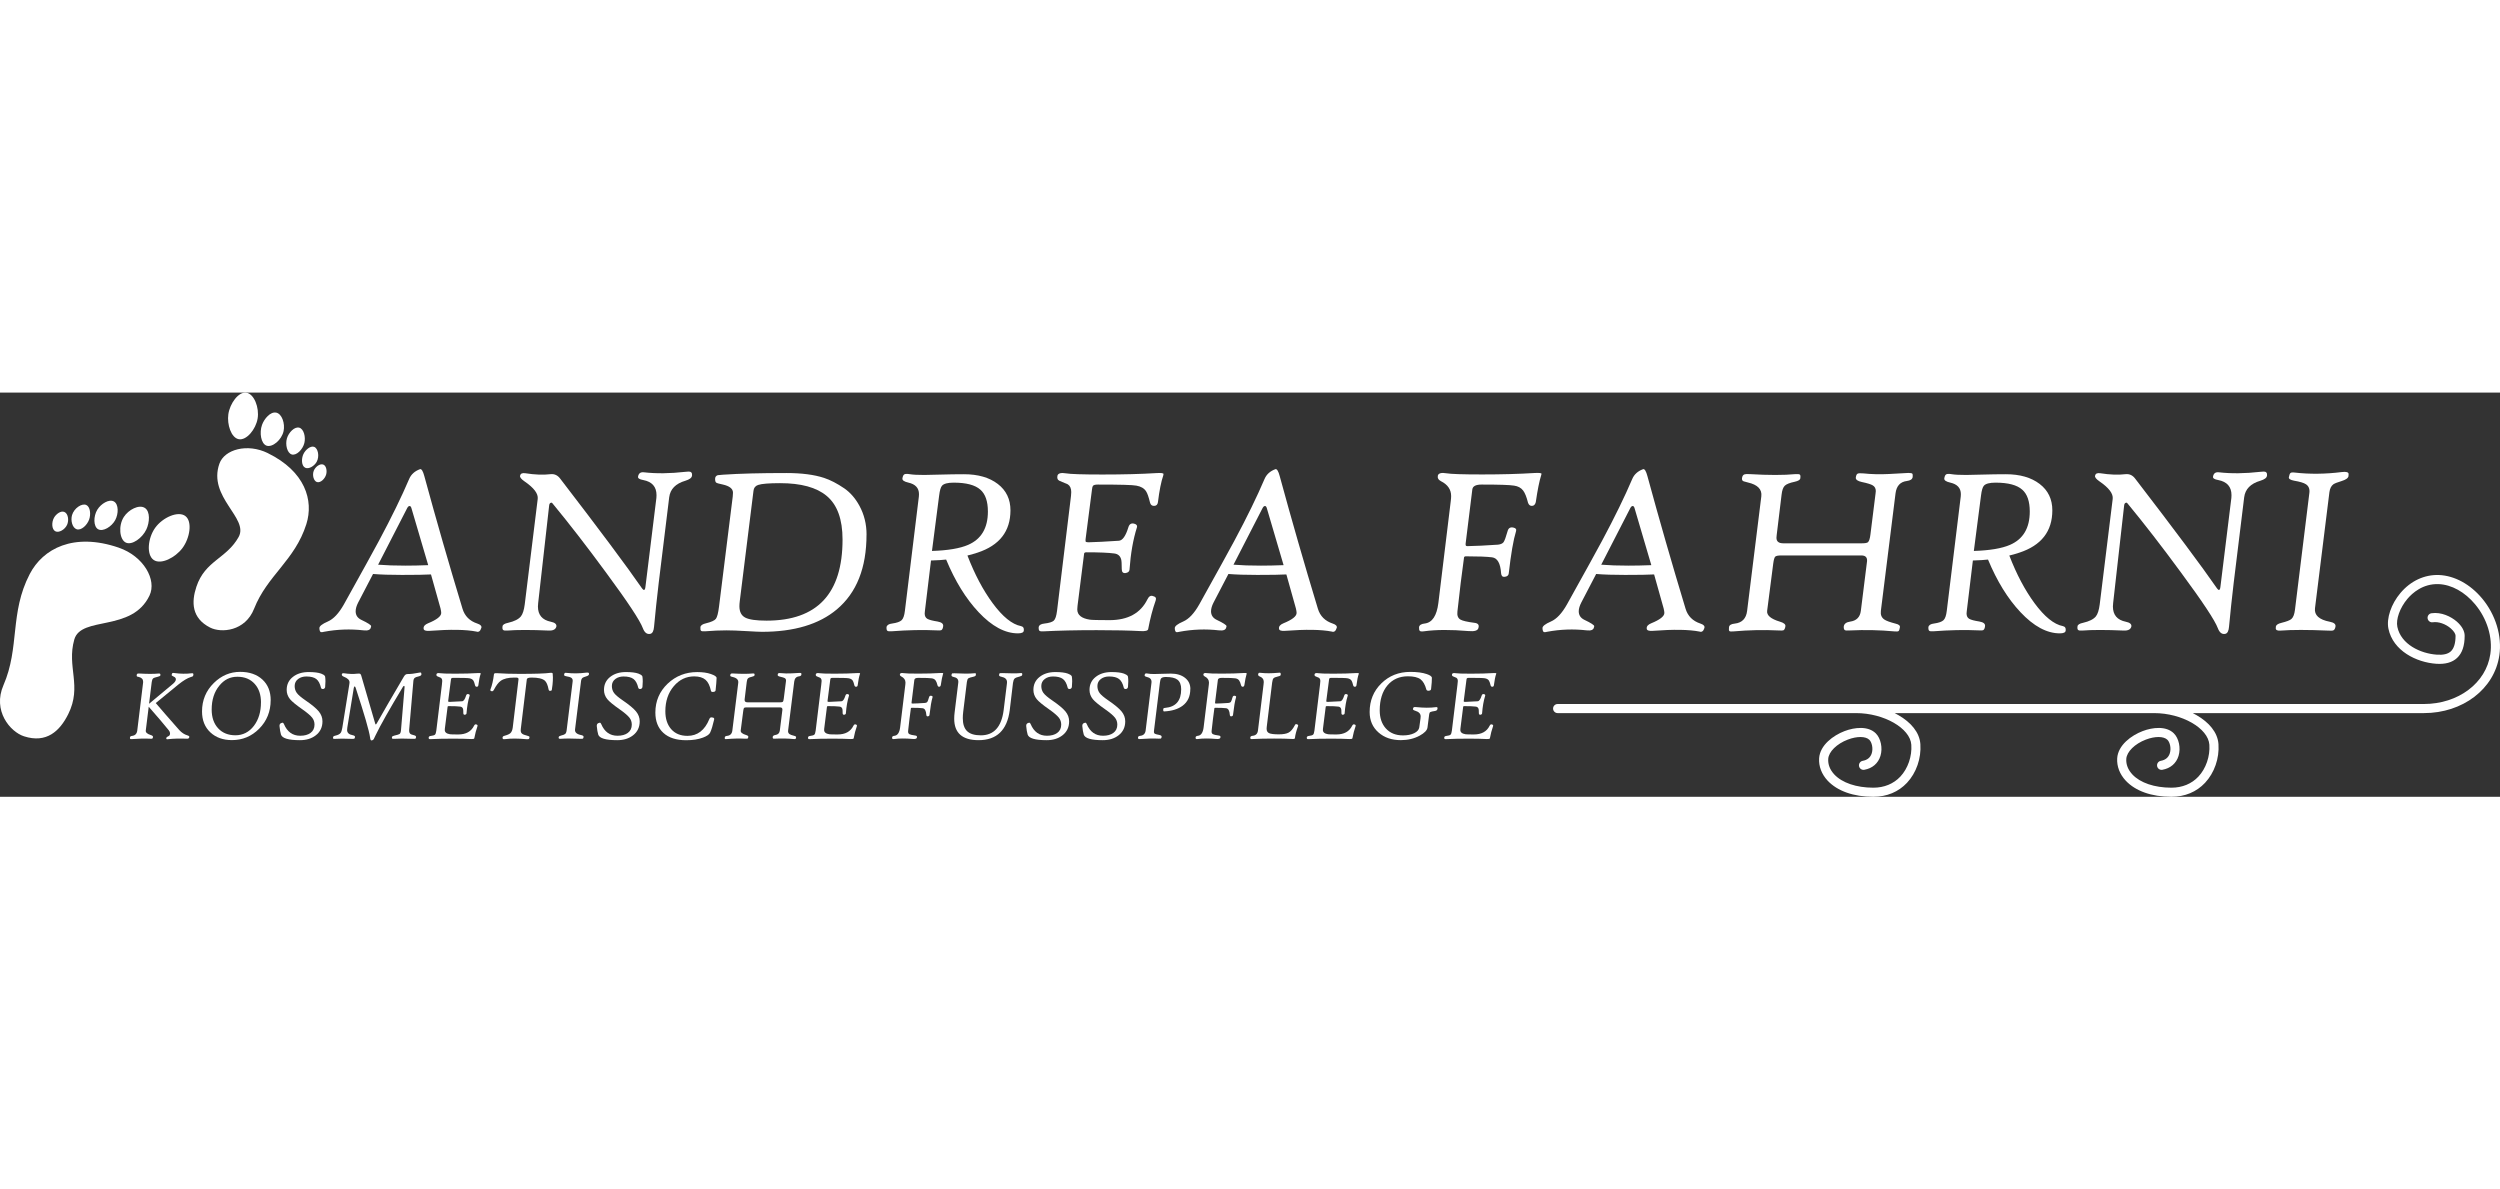 <?xml version="1.0" encoding="UTF-8"?>
<svg id="Layer_2" xmlns="http://www.w3.org/2000/svg" width="280px" viewBox="0 0 823.9 133.21">
  <rect x="0" y="0" width="823.9" height="133.21" fill="#333333" stroke="none"/>
  <defs>
    <style>
      .cls-1 {
        fill: #fff;
      }
    </style>
  </defs>
  <g id="Ebene_1">
    <g>
      <g>
        <path class="cls-1" d="M158.61,77.58c-.31,1.05-.85,1.44-1.61,1.18-3.46-.68-8.59-.76-15.4-.24-1.34.1-2-.16-2-.79-.05-.71.43-1.27,1.45-1.69,2.91-1.18,4.36-2.32,4.36-3.42,0-.34-.08-.84-.23-1.49-.68-2.49-1.73-6.22-3.14-11.2-1.83.11-5.03.16-9.59.16-3.82,0-6.99-.1-9.51-.31-.65,1.31-2.29,4.45-4.91,9.43-.55,1.08-.82,2.03-.82,2.87,0,1.28.63,2.23,1.89,2.83,2.15,1.02,3.22,1.72,3.22,2.08-.03.1-.05.21-.08.31-.13.89-.94,1.24-2.44,1.06-4.35-.5-8.69-.34-13.01.47-.47.13-.81.17-1.02.12-.31-.11-.48-.54-.51-1.3-.03-.66.9-1.39,2.77-2.2,1.87-.81,3.63-2.68,5.29-5.62,6.08-10.92,9.93-17.91,11.55-20.94,4.22-7.88,7.54-14.7,9.98-20.43.65-1.52,1.85-2.59,3.58-3.22.5-.13.97.63,1.41,2.28,3.93,14.43,8.12,29,12.58,43.7.73,2.44,2.37,4.07,4.91,4.91,1.05.34,1.48.83,1.3,1.45ZM141.12,56.87c-1.21-4.14-3.05-10.41-5.54-18.82-.13-.44-.33-.67-.59-.67-.29,0-.55.22-.79.67-2.36,4.61-5.55,10.83-9.59,18.67,2.59.21,5.61.31,9.04.31,2.2,0,4.69-.05,7.46-.16Z"/>
        <path class="cls-1" d="M228.04,27.44c-.08.66-.8,1.19-2.16,1.61-3.22.94-5,2.76-5.34,5.46l-3.46,28.25c-.6,5.11-1.12,9.9-1.53,14.38-.11,1.39-.5,2.17-1.18,2.36-1.1.26-1.94-.35-2.51-1.85-.94-2.54-4.99-8.66-12.14-18.35-6.29-8.57-12.17-16.16-17.64-22.79-.18-.24-.39-.29-.63-.16-.26.11-.42.39-.47.86l-3.62,32.14c-.05.39-.08.77-.08,1.14,0,2.78,1.41,4.45,4.24,5.03,1.31.26,1.93.77,1.85,1.53-.21.97-1.04,1.43-2.47,1.38-5.92-.26-10.51-.26-13.75,0-.71.05-1.16-.02-1.36-.22s-.26-.58-.18-1.16c.05-.55.67-.94,1.85-1.18,2.04-.47,3.45-1.18,4.21-2.12.6-.76,1.02-2.07,1.26-3.93l4.28-34.78c.21-1.73-1.25-3.65-4.36-5.78-1.1-.76-1.58-1.38-1.45-1.85.13-.71.69-.98,1.69-.83,3.17.5,5.96.6,8.37.31,1.26-.13,2.31.35,3.14,1.45,12.99,16.9,21.98,28.95,26.96,36.15.26.37.48.55.67.55.24,0,.39-.31.47-.94l3.62-29.39c.03-.31.04-.62.04-.9,0-2.78-1.47-4.44-4.4-4.99-1.21-.21-1.77-.58-1.69-1.1.18-1.1.82-1.58,1.93-1.45,4.01.47,8.58.42,13.71-.16.47-.05.84-.08,1.1-.08.81,0,1.16.46,1.06,1.38Z"/>
        <path class="cls-1" d="M285.57,46.81c0,10.95-3.26,19.16-9.78,24.64-5.87,4.93-14.1,7.39-24.68,7.39-.79,0-2.52-.08-5.21-.24s-4.87-.24-6.54-.24c-2.07,0-4.4.1-6.99.31-.68.05-1.12,0-1.32-.16s-.27-.56-.22-1.22c.08-.58.7-1,1.85-1.26,1.73-.42,2.81-.91,3.24-1.47.43-.56.78-1.91,1.04-4.03l4.52-36.27c.05-.5.08-.92.08-1.26,0-1.31-1.13-2.21-3.38-2.71-1.21-.24-1.93-.45-2.16-.63s-.35-.59-.35-1.22.29-1.03.87-1.22c.1-.03.68-.08,1.73-.16,5.4-.37,12.36-.55,20.9-.55,5.03,0,9.17.54,12.42,1.61,2.07.68,4.29,1.83,6.68,3.46,1.99,1.39,3.64,3.29,4.95,5.7,1.57,2.88,2.36,6.05,2.36,9.51ZM277.67,48.43c0-6.68-1.74-11.47-5.23-14.38-3.33-2.8-8.45-4.2-15.36-4.2-3.67,0-6.08.2-7.23.59-.92.31-1.43.96-1.53,1.93l-4.52,36.35c-.08.63-.12,1.19-.12,1.69,0,1.83.64,3.08,1.93,3.75s3.63,1,7.03,1c16.69,0,25.03-8.91,25.03-26.72Z"/>
        <path class="cls-1" d="M337.4,78.45c-.05.6-.7.9-1.93.9-4.27,0-8.59-2.33-12.97-6.99-4.17-4.43-7.73-10.2-10.69-17.33-1.1.13-2.76.24-4.99.31l-2,16.58c-.05.31-.08.6-.08.86,0,.84.29,1.43.86,1.77.58.34,1.7.64,3.38.9,1.34.24,1.95.75,1.85,1.53-.08.73-.3,1.18-.67,1.34-.18.08-.73.09-1.65.04-4.4-.21-9.31-.1-14.74.31-.65.05-1.09,0-1.32-.16s-.32-.56-.29-1.22c.13-.66.75-1.05,1.85-1.18,1.52-.21,2.55-.57,3.11-1.08.55-.51.92-1.55,1.1-3.12l4.6-37.64c.03-.29.04-.55.04-.79,0-2.02-1.17-3.29-3.5-3.81-1.39-.31-2.04-.77-1.96-1.38.11-.71.31-1.15.63-1.34.31-.18.94-.2,1.89-.04.97.16,2.53.24,4.68.24.71,0,2.47-.04,5.29-.12,2.82-.08,5.42-.12,7.8-.12,4.64,0,8.35,1.07,11.14,3.2,2.79,2.14,4.18,5.04,4.18,8.7,0,6.92-3.63,11.57-10.88,13.95-1.36.45-2.46.76-3.3.94,2.38,6.18,5.15,11.41,8.29,15.68,3.3,4.48,6.42,7.01,9.35,7.58.73.16,1.05.64.94,1.45ZM325.57,39.19c0-3.35-.83-5.75-2.48-7.19-1.73-1.55-4.66-2.32-8.8-2.32-1.94,0-3.21.33-3.81.98-.45.47-.77,1.57-.98,3.3l-2.36,18.23c5.24-.16,9.21-.83,11.91-2,4.35-1.89,6.52-5.55,6.52-11Z"/>
        <path class="cls-1" d="M383.38,27.28c-.71,2.04-1.3,4.99-1.77,8.84-.11.81-.54,1.22-1.3,1.22-.68,0-1.11-.35-1.3-1.06-.45-1.86-.88-3.1-1.3-3.73-.63-1-1.7-1.62-3.22-1.89-1.18-.24-5.41-.35-12.69-.35-.84,0-1.38.14-1.61.43-.13.16-.24.55-.31,1.18l-2.12,16.43c-.05.47-.01.75.12.84.13.09.45.14.94.14,2.3-.05,5.63-.22,9.98-.51,1.18-.13,2.2-1.6,3.06-4.4.31-1.07.96-1.48,1.93-1.22.79.21,1.09.62.9,1.22-1.26,3.98-2.07,8.62-2.44,13.91-.05.63-.48,1.01-1.3,1.14-.84.11-1.26-.33-1.26-1.3,0-1.7-.07-2.78-.2-3.22-.31-1.13-1.06-1.77-2.24-1.93-1.91-.26-4.99-.39-9.23-.39-.5,0-.75.18-.75.55-.24,2.15-.96,7.86-2.16,17.13-.05.45-.08.83-.08,1.14,0,1.83,1.38,2.96,4.13,3.38.63.1,2.79.16,6.48.16,6.08,0,10.24-2.28,12.5-6.84.5-1.05,1.14-1.4,1.93-1.06.81.18,1.07.67.79,1.45-.99,2.8-1.82,5.95-2.47,9.43-.11.5-.92.71-2.44.63-3.85-.21-8.7-.31-14.54-.31-6.68,0-12.51.13-17.49.39-.65.05-1.09,0-1.32-.16s-.32-.56-.29-1.22c.13-.68.75-1.07,1.85-1.18,1.57-.18,2.61-.5,3.12-.96.51-.46.87-1.54,1.08-3.24l4.4-36.19c.18-1.34.28-2.32.28-2.95,0-1.21-.38-2.06-1.14-2.55-.89-.39-1.79-.77-2.71-1.14-.68-.31-.9-.92-.67-1.81.29-.71,1.21-.93,2.75-.67,1.49.26,5.51.39,12.06.39,6.89,0,12.81-.16,17.76-.47,1.57-.1,2.36,0,2.36.31,0,.1-.03.25-.08.43Z"/>
        <path class="cls-1" d="M440.51,77.58c-.31,1.05-.85,1.44-1.61,1.18-3.46-.68-8.59-.76-15.4-.24-1.34.1-2-.16-2-.79-.05-.71.43-1.27,1.45-1.69,2.91-1.18,4.36-2.32,4.36-3.42,0-.34-.08-.84-.23-1.49-.68-2.49-1.73-6.22-3.14-11.2-1.83.11-5.03.16-9.59.16-3.82,0-6.99-.1-9.51-.31-.65,1.31-2.29,4.45-4.91,9.43-.55,1.08-.82,2.03-.82,2.87,0,1.28.63,2.23,1.89,2.83,2.15,1.02,3.22,1.72,3.22,2.08-.03.1-.05.21-.08.31-.13.89-.94,1.24-2.44,1.06-4.35-.5-8.69-.34-13.01.47-.47.13-.81.17-1.02.12-.31-.11-.48-.54-.51-1.3-.03-.66.9-1.39,2.77-2.2,1.87-.81,3.63-2.68,5.29-5.62,6.08-10.92,9.93-17.91,11.55-20.94,4.22-7.88,7.54-14.7,9.98-20.43.65-1.52,1.85-2.59,3.58-3.22.5-.13.97.63,1.41,2.28,3.93,14.43,8.12,29,12.58,43.7.73,2.44,2.37,4.07,4.91,4.91,1.05.34,1.48.83,1.3,1.45ZM423.02,56.87c-1.21-4.14-3.05-10.41-5.54-18.82-.13-.44-.33-.67-.59-.67-.29,0-.55.22-.79.67-2.36,4.61-5.55,10.83-9.59,18.67,2.59.21,5.61.31,9.04.31,2.2,0,4.69-.05,7.46-.16Z"/>
        <path class="cls-1" d="M507.9,27.28c-.6,1.89-1.19,4.83-1.77,8.84-.21.81-.64,1.22-1.3,1.22-.6,0-1.02-.35-1.26-1.06-.47-1.89-1.01-3.22-1.61-4.01-.68-.89-1.68-1.43-2.99-1.61-1.42-.24-4.98-.35-10.69-.35-1.91,0-2.93.54-3.06,1.61l-2.2,17.8c-.05.5.03.77.24.83.13.05.38.07.75.04,2.2-.03,5.42-.18,9.67-.47.87-.1,1.47-.37,1.81-.79.37-.52.81-1.73,1.34-3.62.26-1.05.9-1.45,1.93-1.22.79.16,1.07.56.86,1.22-.86,2.78-1.66,7.41-2.4,13.91-.08.66-.54,1.02-1.38,1.1-.68.08-1.06-.31-1.14-1.18-.21-3.27-1.2-5.02-2.97-5.25-1.77-.22-4.64-.33-8.63-.33-.42,0-.63.17-.63.51-.71,5.06-1.43,10.95-2.16,17.68-.16,1.31.18,2.2,1.02,2.67.68.39,2.21.75,4.6,1.06,1.18.13,1.61.69,1.3,1.69-.18.86-1.28,1.21-3.3,1.02-5.82-.5-10.7-.47-14.66.08-.71.1-1.16.06-1.36-.14-.2-.2-.28-.61-.25-1.24.13-.68.75-1.07,1.85-1.18,2.49-.29,3.99-2.54,4.52-6.76l4.09-33.64c.08-.6.12-1.14.12-1.61,0-2.15-1.13-3.79-3.38-4.91-.86-.45-1.19-1.09-.98-1.93.29-.71,1.21-.93,2.75-.67,1.49.26,5.44.39,11.83.39s12.23-.16,17.13-.47c1.62-.1,2.44-.01,2.44.27,0,.13-.04.29-.12.47Z"/>
        <path class="cls-1" d="M561.7,77.58c-.31,1.05-.85,1.44-1.61,1.18-3.46-.68-8.59-.76-15.4-.24-1.34.1-2-.16-2-.79-.05-.71.43-1.27,1.46-1.69,2.91-1.18,4.36-2.32,4.36-3.42,0-.34-.08-.84-.24-1.49-.68-2.49-1.73-6.22-3.14-11.2-1.83.11-5.03.16-9.59.16-3.83,0-7-.1-9.51-.31-.66,1.31-2.29,4.45-4.91,9.43-.55,1.08-.83,2.03-.83,2.87,0,1.28.63,2.23,1.89,2.83,2.15,1.02,3.22,1.72,3.22,2.08-.03.1-.05.21-.08.31-.13.89-.94,1.24-2.44,1.06-4.35-.5-8.68-.34-13.01.47-.47.13-.81.17-1.02.12-.31-.11-.48-.54-.51-1.3-.03-.66.9-1.39,2.77-2.2,1.87-.81,3.63-2.68,5.29-5.62,6.08-10.92,9.93-17.91,11.55-20.94,4.22-7.88,7.54-14.7,9.98-20.43.65-1.52,1.85-2.59,3.58-3.22.5-.13.97.63,1.41,2.28,3.93,14.43,8.12,29,12.57,43.7.73,2.44,2.37,4.07,4.91,4.91,1.05.34,1.48.83,1.3,1.45ZM544.21,56.87c-1.21-4.14-3.05-10.41-5.54-18.82-.13-.44-.33-.67-.59-.67-.29,0-.55.22-.79.67-2.36,4.61-5.55,10.83-9.59,18.67,2.59.21,5.61.31,9.04.31,2.2,0,4.69-.05,7.47-.16Z"/>
        <path class="cls-1" d="M630.31,27.91c-.11.66-.72,1.06-1.85,1.22-2.2.26-3.46,1.62-3.77,4.09l-4.83,38.71c-.16,1.26.21,2.2,1.1,2.83.63.45,1.87.9,3.73,1.38,1.05.24,1.53.63,1.45,1.18-.11.68-.25,1.1-.43,1.26s-.66.2-1.41.12c-4.82-.45-9.71-.55-14.66-.31-.86.05-1.4.03-1.61-.08-.31-.16-.45-.59-.39-1.3.16-.84.85-1.35,2.08-1.53,2.1-.29,3.28-1.47,3.54-3.54l1.93-15.44c.05-.39.09-.72.12-.98.08-1.23-.55-1.85-1.88-1.85h-26.37c-1.1,0-1.78.14-2.04.43s-.47,1.04-.63,2.24l-2.01,15.6c-.18,1.47,1.21,2.65,4.17,3.54,1.34.39,1.95.9,1.85,1.53-.11.73-.33,1.18-.67,1.34-.18.08-.73.09-1.65.04-4.9-.24-9.81-.13-14.74.31-.79.08-1.26.04-1.41-.12-.16-.16-.2-.58-.12-1.26.08-.68.7-1.07,1.85-1.18,2.44-.26,3.81-1.66,4.12-4.2l4.68-37.72c.29-2.33-1.19-3.86-4.44-4.6-.47-.1-.92-.23-1.36-.37-.43-.14-.62-.48-.57-1,.08-.71.35-1.14.83-1.3.24-.1.81-.13,1.73-.08,6.21.37,11.22.37,15.05,0,.76-.05,1.24,0,1.45.16.21.16.26.56.16,1.22-.05.5-.67.88-1.85,1.14-1.62.34-2.71.77-3.26,1.3s-.9,1.51-1.06,2.95l-1.61,13.28c-.05.37-.08.68-.08.94,0,1.21.75,1.81,2.24,1.81h25.97c1,0,1.64-.12,1.93-.35.39-.34.67-1.19.83-2.55l1.69-13.52c.05-.29.08-.55.08-.79,0-.86-.34-1.49-1.02-1.89-.55-.34-1.74-.71-3.58-1.1-1.34-.29-2-.75-2-1.38.08-.71.26-1.15.55-1.34.29-.18.94-.22,1.96-.12,2.7.29,5.51.35,8.45.2,2.12-.1,4.24-.22,6.37-.35.76,0,1.2.09,1.32.26.12.17.15.57.1,1.2Z"/>
        <path class="cls-1" d="M680.76,78.45c-.05.6-.7.9-1.93.9-4.27,0-8.59-2.33-12.97-6.99-4.17-4.43-7.73-10.2-10.69-17.33-1.1.13-2.76.24-4.99.31l-2,16.58c-.05.31-.08.6-.08.86,0,.84.29,1.43.86,1.77.58.34,1.7.64,3.38.9,1.34.24,1.95.75,1.85,1.53-.08.73-.3,1.18-.67,1.34-.18.08-.73.09-1.65.04-4.4-.21-9.31-.1-14.74.31-.65.05-1.09,0-1.32-.16s-.32-.56-.29-1.22c.13-.66.75-1.05,1.85-1.18,1.52-.21,2.55-.57,3.11-1.08.55-.51.92-1.55,1.1-3.12l4.6-37.64c.03-.29.04-.55.04-.79,0-2.02-1.17-3.29-3.5-3.81-1.39-.31-2.04-.77-1.96-1.38.11-.71.31-1.15.63-1.34.31-.18.94-.2,1.89-.04.97.16,2.53.24,4.68.24.71,0,2.47-.04,5.29-.12,2.82-.08,5.42-.12,7.8-.12,4.64,0,8.35,1.07,11.14,3.2,2.79,2.14,4.18,5.04,4.18,8.7,0,6.92-3.63,11.57-10.88,13.95-1.36.45-2.46.76-3.3.94,2.38,6.18,5.15,11.41,8.29,15.68,3.3,4.48,6.42,7.01,9.35,7.58.73.16,1.05.64.94,1.45ZM668.93,39.19c0-3.35-.83-5.75-2.48-7.19-1.73-1.55-4.66-2.32-8.8-2.32-1.94,0-3.21.33-3.81.98-.45.47-.77,1.57-.98,3.3l-2.36,18.23c5.24-.16,9.21-.83,11.91-2,4.35-1.89,6.52-5.55,6.52-11Z"/>
        <path class="cls-1" d="M747.09,27.44c-.08.66-.8,1.19-2.16,1.61-3.22.94-5,2.76-5.34,5.46l-3.46,28.25c-.6,5.11-1.12,9.9-1.53,14.38-.11,1.39-.5,2.17-1.18,2.36-1.1.26-1.94-.35-2.51-1.85-.94-2.54-4.99-8.66-12.14-18.35-6.29-8.57-12.17-16.16-17.64-22.79-.18-.24-.39-.29-.63-.16-.26.11-.42.39-.47.86l-3.62,32.14c-.05.39-.08.77-.08,1.14,0,2.78,1.41,4.45,4.24,5.03,1.31.26,1.93.77,1.85,1.53-.21.97-1.04,1.43-2.47,1.38-5.92-.26-10.51-.26-13.75,0-.71.05-1.16-.02-1.36-.22s-.26-.58-.18-1.16c.05-.55.67-.94,1.85-1.18,2.04-.47,3.45-1.18,4.21-2.12.6-.76,1.02-2.07,1.26-3.93l4.28-34.78c.21-1.73-1.25-3.65-4.36-5.78-1.1-.76-1.58-1.38-1.45-1.85.13-.71.69-.98,1.69-.83,3.17.5,5.96.6,8.37.31,1.26-.13,2.31.35,3.14,1.45,12.99,16.9,21.98,28.95,26.96,36.15.26.37.48.55.67.55.24,0,.39-.31.47-.94l3.62-29.39c.03-.31.04-.62.04-.9,0-2.78-1.47-4.44-4.4-4.99-1.21-.21-1.77-.58-1.69-1.1.18-1.1.82-1.58,1.93-1.45,4.01.47,8.58.42,13.71-.16.47-.05.84-.08,1.1-.08.81,0,1.16.46,1.06,1.38Z"/>
        <path class="cls-1" d="M773.97,27.52c-.1.65-.84,1.19-2.2,1.61-1.47.45-2.4.81-2.79,1.1-.71.52-1.14,1.39-1.3,2.59l-4.75,38.23c-.29,2.31,1.35,3.8,4.91,4.48,1.34.26,1.95.77,1.85,1.53-.1.73-.37,1.18-.79,1.34-.18.08-.75.09-1.69.04-6.71-.29-11.92-.29-15.64,0-1.02.08-1.54-.16-1.57-.71,0-.16.01-.38.04-.67.13-.52.75-.92,1.85-1.18,1.7-.42,2.79-.84,3.26-1.26.6-.52,1-1.53,1.18-3.03l4.75-38.55c.16-1.28-.22-2.23-1.14-2.83-.66-.45-1.96-.84-3.93-1.18-1.23-.24-1.79-.62-1.69-1.14.13-.71.3-1.16.51-1.36.21-.2.65-.26,1.34-.18,5,.58,10.2.52,15.6-.16,1.49-.18,2.24.04,2.24.67,0,.16-.01.37-.04.63Z"/>
      </g>
      <g>
        <path class="cls-1" d="M63.71,93.05c0,.24-.08.41-.26.51-.02.01-.22.08-.61.2-1.08.34-2.4,1.13-3.97,2.38-.88.71-3.39,2.77-7.54,6.18,1.71,2.02,4.28,4.98,7.72,8.87.84.91,1.74,1.5,2.69,1.77.47.14.69.32.65.54-.04.39-.28.58-.7.57-2.45-.1-4.55-.04-6.31.16-.37.09-.57,0-.59-.26-.03-.26.21-.51.74-.74.34-.15.51-.45.51-.9,0-.34-.12-.67-.38-.98-1.5-1.87-3.71-4.48-6.65-7.82l-.97,7.85c-.08.62.47,1.12,1.64,1.48.52.16.77.38.74.64-.03.31-.12.49-.26.54-.08.04-.3.05-.67.03-1.83-.09-3.85-.04-6.08.13-.27.02-.44,0-.51-.07-.07-.07-.09-.24-.07-.5.04-.28.28-.45.71-.49.99-.12,1.56-.71,1.69-1.75l1.92-15.74c0-.12.02-.23.02-.33,0-.83-.46-1.36-1.39-1.59l-.56-.13c-.15-.08-.21-.22-.18-.44.02-.26.09-.43.21-.5s.38-.1.79-.07c2.55.15,4.61.15,6.18,0,.26-.02.44,0,.53.07.09.07.13.24.11.5-.02.2-.28.35-.77.47-.86.2-1.4.38-1.61.56-.24.2-.4.6-.48,1.21l-.88,7.16c1.84-1.52,4.47-3.72,7.9-6.59.62-.54.94-1.03.94-1.48,0-.39-.25-.69-.74-.9-.32-.14-.51-.25-.58-.32-.07-.07-.08-.21-.03-.42.07-.24.15-.38.25-.43.09-.04.32-.04.71.02,1.94.26,3.78.28,5.53.07.27-.03.45-.02.52.04.08.06.12.23.12.5Z"/>
        <path class="cls-1" d="M89.2,101.37c0,3.74-1.27,6.88-3.82,9.44-2.48,2.48-5.46,3.72-8.93,3.72-2.92,0-5.28-.84-7.08-2.51-1.86-1.72-2.79-4.03-2.79-6.93,0-3.71,1.3-6.85,3.92-9.41,2.48-2.43,5.36-3.64,8.64-3.64,3.06,0,5.5.84,7.33,2.52,1.82,1.68,2.74,3.95,2.74,6.81ZM86.01,102.11c0-2.5-.67-4.52-2.02-6.05-1.42-1.61-3.34-2.41-5.77-2.41s-4.35.98-5.95,2.95c-1.67,2.04-2.51,4.66-2.51,7.85,0,2.59.71,4.65,2.13,6.19,1.42,1.54,3.33,2.3,5.72,2.3s4.5-1.04,6.08-3.13c1.54-2.04,2.31-4.61,2.31-7.71Z"/>
        <path class="cls-1" d="M107.17,96.98c-.04.38-.26.62-.64.71-.42.03-.66-.1-.74-.41-.33-1.38-.85-2.34-1.56-2.89-.72-.55-1.81-.83-3.27-.83-1.05,0-1.93.26-2.65.79-.8.58-1.2,1.37-1.2,2.36,0,.87.24,1.63.71,2.28.47.65,1.42,1.45,2.84,2.43,2.14,1.46,3.61,2.69,4.41,3.67.8.98,1.2,2.06,1.2,3.25,0,1.95-.74,3.49-2.21,4.62-1.37,1.06-3.1,1.59-5.21,1.59-3.78,0-5.86-.62-6.25-1.85-.21-.69-.37-1.61-.48-2.75-.04-.54.14-.88.54-1.03.27-.11.46-.15.56-.13.12.04.24.2.36.46,1.08,2.56,2.87,3.84,5.36,3.84,1.42,0,2.55-.31,3.38-.92.88-.64,1.33-1.56,1.33-2.75,0-.85-.25-1.61-.75-2.26-.56-.72-1.68-1.68-3.38-2.87-1.97-1.38-3.28-2.46-3.94-3.25-.73-.9-1.1-1.92-1.1-3.07,0-1.77.68-3.19,2.03-4.26,1.35-1.07,3.09-1.61,5.21-1.61,1.79,0,3.17.17,4.13.52.36.14.63.27.8.38.3.19.47.41.51.67.13.93.13,2.04,0,3.33Z"/>
        <path class="cls-1" d="M138.89,92.85c0,.3-.29.52-.87.67-.64.15-1.06.29-1.25.43-.32.22-.5.59-.54,1.12l-1.38,15.95c-.05.63.04,1.09.29,1.36.21.22.6.39,1.17.51.57.12.84.33.81.64-.02.31-.12.49-.31.56-.09.03-.33.04-.72.02-2.73-.11-4.82-.11-6.28,0-.29.02-.47,0-.56-.09-.09-.08-.11-.24-.08-.48.05-.23.31-.39.77-.49.97-.22,1.56-.4,1.75-.54.25-.19.4-.6.46-1.25l1.18-14.16c.02-.29-.04-.44-.18-.44-.11,0-.23.1-.36.31-4.44,7.38-7.45,12.71-9.03,16-.35.75-.55,1.16-.59,1.23-.13.2-.3.33-.51.39-.11.03-.2.05-.26.05-.22,0-.37-.32-.44-.97-.29-2.17-1.88-7.65-4.77-16.44-.09-.25-.19-.38-.31-.38-.14,0-.24.17-.29.51l-2.12,12.97c-.05.33-.08.61-.08.85,0,.93.6,1.5,1.79,1.72.59.11.86.32.82.64-.04.31-.16.49-.36.56-.08.03-.32.04-.72.02-2.37-.1-4.22-.1-5.54,0-.29.02-.48,0-.55-.07-.07-.07-.09-.24-.06-.5.03-.23.28-.39.74-.49.84-.19,1.42-.48,1.72-.87.25-.31.44-.86.57-1.66l2.34-14.51c.03-.21.05-.39.05-.54,0-.74-.64-1.37-1.93-1.87-.46-.19-.66-.44-.61-.77.05-.29.3-.41.74-.34,1.61.24,3.05.29,4.34.13.46-.05.77-.04.93.03.16.08.29.27.38.57l4.62,15.88c.05.17.11.26.18.26.08,0,.19-.12.33-.36,2.15-3.81,5.13-8.95,8.93-15.41.33-.56.71-.84,1.13-.84,1.14,0,2.39-.15,3.77-.44.4-.09.65-.1.74-.03.09.05.13.25.13.57Z"/>
        <path class="cls-1" d="M158.39,92.75c-.3.85-.54,2.08-.74,3.69-.04.34-.22.51-.54.51-.29,0-.46-.15-.54-.44-.19-.78-.37-1.29-.54-1.56-.26-.42-.71-.68-1.34-.79-.49-.1-2.26-.15-5.29-.15-.35,0-.57.06-.67.18-.05.07-.1.23-.13.49l-.89,6.85c-.02.2,0,.31.05.35s.19.06.39.06c.96-.02,2.35-.09,4.16-.21.49-.05.92-.67,1.28-1.84.13-.45.4-.62.8-.51.33.09.45.26.38.51-.53,1.66-.86,3.6-1.02,5.8-.02.26-.2.42-.54.48-.35.04-.52-.14-.52-.54,0-.71-.03-1.16-.08-1.34-.13-.47-.44-.74-.94-.8-.8-.11-2.08-.16-3.85-.16-.21,0-.31.08-.31.23-.1.9-.4,3.28-.9,7.15-.02.19-.03.34-.03.48,0,.76.57,1.23,1.72,1.41.26.04,1.16.07,2.7.07,2.54,0,4.27-.95,5.21-2.85.21-.44.48-.58.8-.44.34.08.45.28.33.61-.41,1.17-.76,2.48-1.03,3.93-.04.21-.38.29-1.02.26-1.61-.09-3.63-.13-6.06-.13-2.79,0-5.22.05-7.29.16-.27.02-.46,0-.55-.07-.09-.07-.13-.23-.12-.51.05-.28.31-.45.77-.49.65-.08,1.09-.21,1.3-.4s.36-.64.45-1.35l1.84-15.1c.08-.56.11-.97.11-1.23,0-.5-.16-.86-.47-1.07-.37-.16-.75-.32-1.13-.48-.29-.13-.38-.38-.28-.75.12-.29.5-.39,1.15-.28.62.11,2.3.16,5.03.16,2.88,0,5.34-.07,7.41-.2.65-.04.98,0,.98.13,0,.04,0,.1-.03.18Z"/>
        <path class="cls-1" d="M182.15,92.67c.14,1.49.05,3.17-.26,5.05-.03.22-.05.34-.06.36-.05.1-.18.16-.38.2-.37.09-.59-.07-.66-.46-.27-1.44-.69-2.41-1.25-2.9-.78-.67-2.22-1-4.33-1-1.01,0-1.54.19-1.59.57l-1.98,16.34c-.02.2-.03.37-.03.52,0,.49.16.85.48,1.08.26.22.79.43,1.57.62.56.13.84.28.84.46,0,.23-.05.42-.14.57-.09.15-.41.19-.96.14-2.71-.25-4.96-.26-6.75-.03-.44.05-.72.05-.85,0-.1-.05-.16-.19-.18-.39-.03-.36.18-.59.64-.7.94-.25,1.59-.54,1.95-.87.4-.38.66-1,.77-1.85l1.9-15.88c.04-.31-.12-.49-.49-.56-.04-.01-.35-.02-.92-.02-1.97,0-3.46.36-4.47,1.08-.74.54-1.49,1.52-2.23,2.95-.23.43-.51.57-.84.44-.32-.09-.41-.29-.28-.61.5-1.25.89-2.91,1.15-5,.03-.25.36-.35.97-.31,2.2.15,4.68.23,7.46.23,5.1,0,8.44-.11,10-.33.6-.09.91.01.94.29Z"/>
        <path class="cls-1" d="M194.11,92.85c-.04.27-.35.5-.92.67-.61.19-1,.34-1.16.46-.29.22-.48.58-.54,1.08l-1.98,15.95c-.12.96.56,1.58,2.05,1.87.56.11.81.32.77.64-.04.31-.15.49-.33.56-.08.03-.31.04-.71.02-2.8-.12-4.97-.12-6.52,0-.43.03-.64-.07-.66-.3,0-.07,0-.16.02-.28.05-.22.31-.38.77-.49.71-.17,1.16-.35,1.36-.53.25-.22.42-.64.49-1.26l1.98-16.08c.06-.54-.09-.93-.48-1.18-.27-.19-.82-.35-1.64-.49-.51-.1-.75-.26-.71-.48.05-.29.12-.48.21-.57s.27-.11.56-.07c2.09.24,4.26.22,6.51-.07.62-.08.93.02.93.28,0,.07,0,.15-.02.26Z"/>
        <path class="cls-1" d="M211.73,96.98c-.04.38-.26.62-.64.71-.41.03-.66-.1-.74-.41-.33-1.38-.85-2.34-1.57-2.89s-1.81-.83-3.27-.83c-1.05,0-1.94.26-2.66.79-.8.58-1.2,1.37-1.2,2.36,0,.87.24,1.63.71,2.28.48.65,1.42,1.45,2.85,2.43,2.14,1.46,3.61,2.69,4.41,3.67.8.98,1.2,2.06,1.2,3.25,0,1.95-.74,3.49-2.21,4.62-1.37,1.06-3.1,1.59-5.21,1.59-3.78,0-5.86-.62-6.25-1.85-.21-.69-.37-1.61-.47-2.75-.04-.54.14-.88.54-1.03.27-.11.46-.15.56-.13.12.04.24.2.36.46,1.08,2.56,2.87,3.84,5.36,3.84,1.42,0,2.55-.31,3.38-.92.89-.64,1.33-1.56,1.33-2.75,0-.85-.25-1.61-.75-2.26-.56-.72-1.68-1.68-3.38-2.87-1.97-1.38-3.28-2.46-3.93-3.25-.73-.9-1.1-1.92-1.1-3.07,0-1.77.68-3.19,2.03-4.26,1.36-1.07,3.09-1.61,5.21-1.61,1.79,0,3.17.17,4.13.52.36.14.63.27.8.38.31.19.48.41.51.67.13.93.13,2.04,0,3.33Z"/>
        <path class="cls-1" d="M236.16,94.05c-.03.98-.14,2.34-.33,4.07-.03.33-.32.51-.87.54-.39.02-.62-.12-.67-.41-.35-1.66-.94-2.86-1.77-3.59-.87-.75-2.11-1.13-3.74-1.13-2.64,0-4.88,1.07-6.71,3.21-1.87,2.2-2.8,4.96-2.8,8.29,0,2.44.63,4.38,1.88,5.84,1.3,1.51,3.1,2.26,5.41,2.26,3.3,0,5.71-1.85,7.21-5.54.15-.37.37-.56.66-.56.11,0,.24.02.39.05.45.05.62.28.53.67-.44,1.93-.88,3.37-1.31,4.29-.28.62-1.07,1.17-2.36,1.66-1.53.58-3.37.87-5.53.87-3.25,0-5.75-.8-7.52-2.41s-2.65-3.85-2.65-6.72c0-3.78,1.36-6.96,4.08-9.54,2.68-2.52,5.91-3.79,9.71-3.79,1.78,0,3.28.21,4.51.64,1.27.44,1.89.87,1.87,1.29Z"/>
        <path class="cls-1" d="M264.09,93.01c-.04.27-.3.44-.77.51-.92.11-1.44.68-1.57,1.7l-2.02,16.15c-.07.52.09.92.46,1.18.26.19.78.38,1.56.57.44.1.64.26.61.49-.04.28-.11.46-.18.52s-.27.08-.59.05c-2.01-.19-4.05-.23-6.11-.13-.36.02-.59.01-.67-.03-.13-.07-.19-.25-.16-.54.06-.35.35-.56.87-.64.88-.12,1.37-.61,1.48-1.48l.8-6.44c.02-.16.04-.3.05-.41.03-.51-.23-.77-.79-.77h-11c-.46,0-.74.06-.85.18s-.2.43-.26.93l-.84,6.51c-.08.61.5,1.1,1.74,1.48.56.16.81.38.77.64-.04.31-.14.49-.28.56-.08.03-.3.04-.69.02-2.04-.1-4.09-.05-6.15.13-.33.03-.53.02-.59-.05-.07-.07-.08-.24-.05-.52.03-.28.29-.45.77-.49,1.02-.11,1.59-.69,1.72-1.75l1.95-15.74c.12-.97-.5-1.61-1.85-1.92-.2-.04-.38-.1-.56-.16-.18-.06-.26-.2-.24-.42.03-.3.15-.48.34-.54.1-.04.34-.05.72-.03,2.59.15,4.68.15,6.28,0,.32-.02.52,0,.61.07.09.07.11.24.06.51-.02.21-.28.37-.77.47-.68.14-1.13.32-1.36.54-.23.22-.38.63-.44,1.23l-.67,5.54c-.02.15-.03.28-.03.39,0,.5.31.75.93.75h10.84c.41,0,.68-.05.8-.15.16-.14.28-.5.34-1.07l.71-5.64c.02-.12.03-.23.03-.33,0-.36-.14-.62-.43-.79-.23-.14-.73-.29-1.49-.46-.56-.12-.84-.31-.84-.57.03-.29.11-.48.23-.56.12-.08.39-.09.82-.05,1.12.12,2.3.15,3.52.08.89-.04,1.77-.09,2.66-.15.32,0,.5.04.55.11.05.07.06.24.04.5Z"/>
        <path class="cls-1" d="M283.4,92.75c-.29.85-.54,2.08-.74,3.69-.04.34-.22.51-.54.51-.28,0-.46-.15-.54-.44-.19-.78-.37-1.29-.54-1.56-.26-.42-.71-.68-1.34-.79-.49-.1-2.26-.15-5.29-.15-.35,0-.57.06-.67.18-.05.07-.1.23-.13.49l-.88,6.85c-.02.2,0,.31.05.35s.19.06.39.06c.96-.02,2.35-.09,4.16-.21.49-.05.92-.67,1.28-1.84.13-.45.4-.62.8-.51.33.09.45.26.38.51-.52,1.66-.86,3.6-1.02,5.8-.02.26-.2.42-.54.48-.35.04-.53-.14-.53-.54,0-.71-.03-1.16-.08-1.34-.13-.47-.44-.74-.93-.8-.8-.11-2.08-.16-3.85-.16-.21,0-.31.08-.31.23-.1.9-.4,3.28-.9,7.15-.02.19-.03.34-.03.48,0,.76.57,1.23,1.72,1.41.26.04,1.16.07,2.71.07,2.54,0,4.27-.95,5.21-2.85.21-.44.47-.58.8-.44.34.08.45.28.33.61-.42,1.17-.76,2.48-1.03,3.93-.04.21-.38.29-1.02.26-1.61-.09-3.63-.13-6.07-.13-2.79,0-5.22.05-7.29.16-.27.02-.46,0-.55-.07-.09-.07-.13-.23-.12-.51.05-.28.31-.45.77-.49.66-.08,1.09-.21,1.3-.4s.36-.64.45-1.35l1.84-15.1c.08-.56.12-.97.12-1.23,0-.5-.16-.86-.48-1.07-.37-.16-.75-.32-1.13-.48-.28-.13-.38-.38-.28-.75.12-.29.5-.39,1.15-.28.62.11,2.3.16,5.03.16,2.87,0,5.34-.07,7.41-.2.66-.04.98,0,.98.13,0,.04-.01.1-.03.18Z"/>
        <path class="cls-1" d="M310.78,92.75c-.25.79-.5,2.02-.74,3.69-.09.34-.27.51-.54.51-.25,0-.43-.15-.52-.44-.2-.79-.42-1.34-.67-1.67-.28-.37-.7-.6-1.24-.67-.59-.1-2.08-.15-4.46-.15-.8,0-1.22.22-1.28.67l-.92,7.43c-.02.21.01.32.1.34.05.02.16.03.31.02.92-.01,2.26-.08,4.03-.2.36-.04.61-.15.75-.33.15-.22.34-.72.56-1.51.11-.44.38-.61.8-.51.33.07.45.24.36.51-.36,1.16-.69,3.09-1,5.8-.03.27-.22.43-.57.46-.28.03-.44-.13-.47-.49-.09-1.37-.5-2.1-1.24-2.19s-1.94-.14-3.6-.14c-.18,0-.26.07-.26.21-.29,2.11-.6,4.57-.9,7.38-.07.55.08.92.43,1.11.29.16.92.31,1.92.44.49.05.67.29.54.7-.08.36-.54.5-1.38.43-2.43-.21-4.46-.2-6.11.03-.29.04-.48.02-.57-.06-.08-.08-.12-.25-.11-.52.05-.28.31-.45.77-.49,1.04-.12,1.67-1.06,1.88-2.82l1.71-14.03c.03-.25.05-.48.05-.67,0-.9-.47-1.58-1.41-2.05-.36-.19-.5-.45-.41-.8.12-.29.5-.39,1.15-.28.62.11,2.27.16,4.93.16s5.1-.07,7.15-.2c.68-.04,1.02,0,1.02.11,0,.05-.02.12-.05.2Z"/>
        <path class="cls-1" d="M336.87,93.05c-.02.22-.28.39-.77.51-.9.21-1.47.44-1.73.69-.26.25-.43.73-.53,1.43-.29,2.46-.64,5.46-1.07,9-.86,6.58-4.29,9.87-10.28,9.87-5.34,0-8.02-2.36-8.02-7.07,0-.63.04-1.31.13-2.03l1.21-9.84c0-.11.02-.21.02-.31,0-.85-.51-1.38-1.52-1.57-.53-.1-.77-.3-.74-.61.03-.33.12-.52.26-.59.09-.03.33-.04.74-.02,2.77.15,4.9.15,6.41,0,.13-.01.23-.02.31-.02.14,0,.23.02.28.07.04.04.06.13.05.25,0,.07-.01.17-.03.31-.03.23-.28.4-.74.51-.94.21-1.51.39-1.72.54-.25.2-.41.61-.49,1.23l-1.21,9.84c-.09.74-.13,1.43-.13,2.05,0,1.92.46,3.34,1.38,4.26.96.94,2.48,1.41,4.56,1.41,4.3,0,6.81-2.76,7.52-8.28.33-2.6.69-5.52,1.08-8.77.02-.16.03-.32.03-.48,0-.94-.62-1.53-1.85-1.77-.56-.11-.81-.31-.77-.61.04-.33.14-.52.28-.57.08-.03.32-.04.72-.03,2.91.12,4.91.12,6.02,0,.29-.03.48-.01.55.06.07.07.09.25.06.55Z"/>
        <path class="cls-1" d="M353.25,96.98c-.04.38-.26.62-.64.71-.41.03-.66-.1-.74-.41-.33-1.38-.85-2.34-1.57-2.89s-1.81-.83-3.27-.83c-1.05,0-1.94.26-2.66.79-.8.58-1.2,1.37-1.2,2.36,0,.87.24,1.63.71,2.28.48.65,1.42,1.45,2.85,2.43,2.14,1.46,3.61,2.69,4.41,3.67.8.98,1.2,2.06,1.2,3.25,0,1.95-.74,3.49-2.21,4.62-1.37,1.06-3.1,1.59-5.21,1.59-3.78,0-5.86-.62-6.25-1.85-.21-.69-.37-1.61-.47-2.75-.04-.54.14-.88.54-1.03.27-.11.46-.15.56-.13.12.04.24.2.36.46,1.08,2.56,2.87,3.84,5.36,3.84,1.42,0,2.55-.31,3.38-.92.89-.64,1.33-1.56,1.33-2.75,0-.85-.25-1.61-.75-2.26-.56-.72-1.68-1.68-3.38-2.87-1.97-1.38-3.28-2.46-3.93-3.25-.73-.9-1.1-1.92-1.1-3.07,0-1.77.68-3.19,2.03-4.26,1.36-1.07,3.09-1.61,5.21-1.61,1.79,0,3.17.17,4.13.52.36.14.63.27.8.38.31.19.48.41.51.67.13.93.13,2.04,0,3.33Z"/>
        <path class="cls-1" d="M371.74,96.98c-.04.38-.26.62-.64.71-.41.03-.66-.1-.74-.41-.33-1.38-.85-2.34-1.57-2.89s-1.81-.83-3.27-.83c-1.05,0-1.94.26-2.66.79-.8.58-1.2,1.37-1.2,2.36,0,.87.24,1.63.71,2.28.48.65,1.42,1.45,2.85,2.43,2.14,1.46,3.61,2.69,4.41,3.67.8.98,1.2,2.06,1.2,3.25,0,1.95-.74,3.49-2.21,4.62-1.37,1.06-3.1,1.59-5.21,1.59-3.78,0-5.86-.62-6.25-1.85-.21-.69-.37-1.61-.47-2.75-.04-.54.14-.88.54-1.03.27-.11.46-.15.56-.13.12.04.24.2.36.46,1.08,2.56,2.87,3.84,5.36,3.84,1.42,0,2.55-.31,3.38-.92.89-.64,1.33-1.56,1.33-2.75,0-.85-.25-1.61-.75-2.26-.56-.72-1.68-1.68-3.38-2.87-1.97-1.38-3.28-2.46-3.93-3.25-.73-.9-1.1-1.92-1.1-3.07,0-1.77.68-3.19,2.03-4.26,1.36-1.07,3.09-1.61,5.21-1.61,1.79,0,3.17.17,4.13.52.36.14.63.27.8.38.31.19.48.41.51.67.13.93.13,2.04,0,3.33Z"/>
        <path class="cls-1" d="M392.28,97.68c0,2.42-.85,4.26-2.54,5.52-1.48,1.11-3.5,1.74-6.08,1.88-.21.01-.31-.16-.31-.51,0-.26.04-.43.11-.51.07-.08.25-.13.53-.15,3.52-.31,5.28-2.36,5.28-6.15,0-1.46-.41-2.51-1.24-3.15-.78-.59-2.04-.88-3.8-.88-.74,0-1.25.14-1.52.41-.22.23-.37.69-.44,1.38l-1.95,15.83c-.02.2-.03.35-.03.46,0,.31.12.52.34.64.2.11.67.24,1.43.38.56.11.81.32.77.64-.03.31-.13.49-.28.56-.08.03-.31.04-.69.02-1.84-.09-3.88-.04-6.15.13-.27.02-.46,0-.55-.07-.09-.07-.13-.23-.12-.51.05-.28.31-.45.77-.49,1.04-.12,1.62-.71,1.75-1.75l1.92-15.7c0-.12.02-.23.02-.33,0-.84-.49-1.37-1.46-1.59-.58-.13-.85-.32-.82-.57.04-.31.13-.5.26-.57.13-.08.39-.08.79,0,.47.1,1.18.15,2.12.15.47,0,1.32-.02,2.54-.07,1.22-.05,2.2-.07,2.93-.07,1.94,0,3.49.46,4.67,1.39,1.18.93,1.77,2.16,1.77,3.69Z"/>
        <path class="cls-1" d="M410.83,92.75c-.25.79-.5,2.02-.74,3.69-.09.34-.27.51-.54.51-.25,0-.43-.15-.53-.44-.2-.79-.42-1.34-.67-1.67-.29-.37-.7-.6-1.25-.67-.59-.1-2.08-.15-4.46-.15-.8,0-1.22.22-1.28.67l-.92,7.43c-.02.21,0,.32.1.34.05.02.16.03.31.02.92-.01,2.26-.08,4.03-.2.36-.04.61-.15.75-.33.15-.22.34-.72.56-1.51.11-.44.38-.61.8-.51.33.07.45.24.36.51-.36,1.16-.69,3.09-1,5.8-.03.27-.22.43-.57.46-.29.03-.44-.13-.48-.49-.09-1.37-.5-2.1-1.24-2.19-.74-.09-1.94-.14-3.6-.14-.17,0-.26.07-.26.21-.29,2.11-.6,4.57-.9,7.38-.07.55.08.92.43,1.11.28.16.92.31,1.92.44.49.05.67.29.54.7-.08.36-.54.5-1.38.43-2.43-.21-4.46-.2-6.12.03-.29.04-.48.02-.56-.06-.08-.08-.12-.25-.11-.52.05-.28.31-.45.77-.49,1.04-.12,1.67-1.06,1.88-2.82l1.71-14.03c.03-.25.05-.48.05-.67,0-.9-.47-1.58-1.41-2.05-.36-.19-.5-.45-.41-.8.12-.29.5-.39,1.15-.28.62.11,2.27.16,4.93.16s5.1-.07,7.15-.2c.68-.04,1.02,0,1.02.11,0,.05-.02.12-.05.2Z"/>
        <path class="cls-1" d="M427.77,109.96c-.56,1.53-.9,2.84-1.02,3.93-.02.22-.36.31-1,.26-1.57-.09-3.53-.13-5.85-.13-2.66,0-5.05.05-7.18.16-.31.02-.5,0-.57-.06-.08-.06-.11-.23-.1-.52.06-.28.32-.45.77-.49,1.04-.11,1.62-.68,1.75-1.72l1.84-15.13c.05-.36.08-.66.08-.89,0-.88-.46-1.5-1.38-1.84-.37-.14-.53-.39-.47-.74.06-.24.15-.38.26-.43.12-.03.39-.03.8.02,1.5.17,3.3.16,5.41-.03.4-.03.63-.05.67-.05.21.03.31.19.31.46s-.05.44-.15.52c-.11.09-.37.18-.79.28-.76.17-1.24.37-1.45.6-.21.22-.36.7-.45,1.42-.21,1.57-.8,6.46-1.79,14.67-.02.22-.03.41-.03.57,0,.7.28,1.17.84,1.43.56.25,1.62.38,3.2.38,1.44,0,2.52-.2,3.23-.59.71-.39,1.36-1.15,1.94-2.26.16-.31.29-.48.39-.52.08-.03.22,0,.44.08.32.09.42.29.31.61Z"/>
        <path class="cls-1" d="M447.78,92.75c-.3.85-.54,2.08-.74,3.69-.04.34-.22.51-.54.51-.29,0-.46-.15-.54-.44-.19-.78-.37-1.29-.54-1.56-.26-.42-.71-.68-1.34-.79-.49-.1-2.26-.15-5.29-.15-.35,0-.57.06-.67.18-.05.07-.1.23-.13.49l-.89,6.85c-.02.2,0,.31.05.35s.19.06.39.06c.96-.02,2.35-.09,4.16-.21.49-.05.92-.67,1.28-1.84.13-.45.4-.62.8-.51.33.09.45.26.38.51-.53,1.66-.86,3.6-1.02,5.8-.02.26-.2.42-.54.48-.35.04-.52-.14-.52-.54,0-.71-.03-1.16-.08-1.34-.13-.47-.44-.74-.94-.8-.8-.11-2.08-.16-3.85-.16-.21,0-.31.08-.31.23-.1.9-.4,3.28-.9,7.15-.02.19-.03.34-.03.48,0,.76.57,1.23,1.72,1.41.26.04,1.16.07,2.7.07,2.54,0,4.27-.95,5.21-2.85.21-.44.48-.58.8-.44.34.08.45.28.33.61-.41,1.17-.76,2.48-1.03,3.93-.04.21-.38.29-1.02.26-1.61-.09-3.63-.13-6.06-.13-2.79,0-5.22.05-7.29.16-.27.02-.46,0-.55-.07-.09-.07-.13-.23-.12-.51.05-.28.31-.45.77-.49.65-.08,1.09-.21,1.3-.4s.36-.64.45-1.35l1.84-15.1c.08-.56.11-.97.11-1.23,0-.5-.16-.86-.47-1.07-.37-.16-.75-.32-1.13-.48-.29-.13-.38-.38-.28-.75.12-.29.5-.39,1.15-.28.62.11,2.3.16,5.03.16,2.88,0,5.34-.07,7.41-.2.65-.04.98,0,.98.13,0,.04,0,.1-.03.18Z"/>
        <path class="cls-1" d="M473.73,104.26c-.06.37-.34.6-.82.67-.8.12-1.3.24-1.52.35-.21.12-.34.35-.38.71l-.57,4.41c-.13.91-.99,1.79-2.57,2.66-1.8.98-3.88,1.48-6.23,1.48-2.98,0-5.43-.84-7.33-2.52-1.96-1.72-2.93-3.97-2.93-6.75,0-3.76,1.28-6.9,3.85-9.43s5.75-3.79,9.54-3.79c2.23,0,4.03.24,5.41.71,1.12.38,1.69.79,1.71,1.23.02.82-.07,2.05-.26,3.7-.04.34-.29.52-.74.56-.46.04-.73-.09-.82-.39-.44-1.62-1.08-2.74-1.93-3.38-.9-.66-2.28-.98-4.16-.98-2.8,0-5.04,1-6.72,2.98-1.71,2.03-2.56,4.79-2.56,8.26,0,2.44.66,4.4,1.98,5.9,1.39,1.56,3.29,2.34,5.7,2.34,1.43,0,2.65-.24,3.65-.72,1-.48,1.56-1.11,1.7-1.89.05-.35.19-1.34.41-2.97.03-.26.05-.49.05-.69,0-.88-.59-1.5-1.77-1.85-.58-.17-.84-.39-.77-.64.08-.28.17-.46.28-.53s.37-.08.77-.04c2.51.26,4.64.27,6.38.03.31-.04.5-.04.57.02.08.06.11.24.1.55Z"/>
        <path class="cls-1" d="M493.07,92.75c-.29.85-.54,2.08-.74,3.69-.04.34-.22.51-.54.51-.28,0-.46-.15-.54-.44-.19-.78-.37-1.29-.54-1.56-.26-.42-.71-.68-1.34-.79-.49-.1-2.26-.15-5.29-.15-.35,0-.57.06-.67.18-.05.07-.1.23-.13.49l-.88,6.85c-.02.2,0,.31.05.35s.19.06.39.06c.96-.02,2.35-.09,4.16-.21.49-.05.92-.67,1.28-1.84.13-.45.4-.62.8-.51.33.09.45.26.38.51-.52,1.66-.86,3.6-1.02,5.8-.02.26-.2.42-.54.48-.35.04-.53-.14-.53-.54,0-.71-.03-1.16-.08-1.34-.13-.47-.44-.74-.93-.8-.8-.11-2.08-.16-3.85-.16-.21,0-.31.08-.31.23-.1.9-.4,3.28-.9,7.15-.02.19-.03.34-.03.48,0,.76.57,1.23,1.72,1.41.26.04,1.16.07,2.71.07,2.54,0,4.27-.95,5.21-2.85.21-.44.47-.58.8-.44.34.08.45.28.33.61-.42,1.17-.76,2.48-1.03,3.93-.04.21-.38.29-1.02.26-1.61-.09-3.63-.13-6.07-.13-2.79,0-5.22.05-7.29.16-.27.02-.46,0-.55-.07-.09-.07-.13-.23-.12-.51.05-.28.31-.45.77-.49.66-.08,1.09-.21,1.3-.4s.36-.64.45-1.35l1.84-15.1c.08-.56.12-.97.12-1.23,0-.5-.16-.86-.48-1.07-.37-.16-.75-.32-1.13-.48-.28-.13-.38-.38-.28-.75.12-.29.5-.39,1.15-.28.62.11,2.3.16,5.03.16,2.87,0,5.34-.07,7.41-.2.66-.04.98,0,.98.13,0,.04-.01.1-.03.18Z"/>
      </g>
      <g>
        <path class="cls-1" d="M81.16.02c-2.58-.35-5.41,3.58-5.91,7.13-.47,3.33.91,7.73,3.42,8.21,2.56.49,5.63-3.24,6.23-6.79.61-3.62-1.16-8.19-3.74-8.54Z"/>
        <path class="cls-1" d="M91.03,6.6c1.93.42,2.95,3.65,2.43,6.08-.63,2.94-3.71,5.49-5.62,4.81-1.84-.66-2.41-4.27-1.49-6.84.73-2.04,2.79-4.46,4.68-4.04Z"/>
        <path class="cls-1" d="M96.17,20.4c1.55.43,3.62-1.66,4.14-3.8.47-1.94-.16-4.62-1.7-5.04-1.54-.42-3.46,1.58-4.04,3.5-.62,2.07.06,4.9,1.59,5.33Z"/>
        <path class="cls-1" d="M100.56,24.76c1.17.59,3.02-.54,3.8-1.93.99-1.78.48-4.47-.85-4.95-1.18-.42-2.84.95-3.51,2.37-.73,1.53-.68,3.89.57,4.51Z"/>
        <path class="cls-1" d="M104.47,29.49c1.14.35,2.64-1.07,3.03-2.54.3-1.13.07-2.78-.93-3.21-1.08-.46-2.66.7-3.18,2.05-.54,1.41-.03,3.36,1.08,3.71Z"/>
        <path class="cls-1" d="M88.27,19.95c-6.77-3.32-14.29-1.23-15.96,3.47-3.91,11.06,9.82,17.94,6.33,24.18-4,7.16-11.04,7.76-13.91,16.37-1.71,5.12-1.56,10.37,4.49,13.46,3.7,1.89,11.59,1.24,14.52-6.2,4.33-11.01,13.41-15.86,17.22-27.87,2.48-7.82-.4-17.38-12.69-23.4Z"/>
      </g>
      <g>
        <path class="cls-1" d="M61.09,40.69c2.38,1.81,1.49,7.3-.99,10.59-2.32,3.08-7.02,5.54-9.44,3.89-2.48-1.69-1.94-7.21.46-10.58,2.45-3.44,7.59-5.71,9.98-3.9Z"/>
        <path class="cls-1" d="M47.73,38.01c-1.91-1.23-5.37.57-6.91,2.96-1.87,2.9-1.45,7.47.66,8.47,2.03.96,5.43-1.51,6.76-4.35,1.06-2.25,1.35-5.88-.51-7.08Z"/>
        <path class="cls-1" d="M32.35,45.05c-1.61-.91-1.59-4.29-.28-6.45,1.19-1.96,3.89-3.62,5.48-2.71,1.6.91,1.53,4.09.43,6.12-1.18,2.19-4.03,3.93-5.63,3.03Z"/>
        <path class="cls-1" d="M25.25,45.03c-1.43-.47-2.02-2.89-1.51-4.65.64-2.25,3.24-4.02,4.71-3.33,1.3.61,1.54,3.07.93,4.78-.65,1.83-2.6,3.71-4.13,3.21Z"/>
        <path class="cls-1" d="M18.22,45.7c-1.21-.64-1.27-3.02-.39-4.52.68-1.16,2.21-2.32,3.36-1.85,1.26.5,1.6,2.73.92,4.24-.71,1.58-2.71,2.76-3.89,2.13Z"/>
        <path class="cls-1" d="M39.13,51.11c8.2,2.81,12.61,10.61,10.14,15.78-5.8,12.16-22.55,6.59-24.79,14.5-2.57,9.07,2.66,15.27-2,24.6-2.77,5.55-7.15,9.69-14.58,7.28-4.54-1.47-10.42-8.41-6.76-16.84,5.42-12.47,1.99-23.78,8.66-36.63,4.34-8.36,14.44-13.79,29.32-8.7Z"/>
      </g>
      <path class="cls-1" d="M823.68,86.61c-1.61,11.06-12.05,19.02-24.87,19.02h-76.17c.44.22.86.45,1.28.69,4.04,2.33,6.94,5.64,7.2,9.54.32,4.68-1.34,9.44-4.42,12.74-2.82,3.01-6.66,4.61-11.1,4.61h-.03c-6.48,0-11.82-1.9-15.01-5.31-1.99-2.12-2.98-4.74-2.82-7.38.28-4.36,4.69-7.55,8.39-8.96,3.32-1.27,7.77-1.74,10.27.73,1.69,1.66,2.35,4.87,1.56,7.45-.76,2.46-2.65,4.09-5.32,4.57-.82.15-1.6-.39-1.74-1.2-.15-.82.39-1.6,1.2-1.75,1.56-.28,2.56-1.12,2.99-2.51.52-1.67.01-3.63-.79-4.42-1.22-1.2-4.07-1.23-7.11-.07-3.65,1.39-6.3,4.01-6.45,6.36-.12,1.83.58,3.6,2.01,5.13,2.58,2.76,7.26,4.35,12.83,4.36h.02c3.59,0,6.67-1.27,8.91-3.66,2.49-2.66,3.87-6.68,3.61-10.49-.37-5.46-9.05-10.43-18.21-10.43h-85.51c.44.22.87.45,1.28.69,4.04,2.33,6.94,5.64,7.2,9.54.32,4.68-1.33,9.44-4.41,12.74-2.83,3.01-6.66,4.61-11.1,4.61h-.03c-6.48,0-11.82-1.9-15.02-5.31-1.98-2.12-2.98-4.74-2.81-7.38.28-4.36,4.69-7.55,8.38-8.96,3.33-1.27,7.77-1.74,10.28.73,1.68,1.66,2.35,4.87,1.55,7.45-.76,2.46-2.64,4.09-5.31,4.57-.82.15-1.6-.39-1.75-1.2-.14-.82.4-1.6,1.21-1.75,1.56-.28,2.56-1.12,2.99-2.51.51-1.67,0-3.63-.8-4.42-1.21-1.2-4.06-1.23-7.1-.07-3.65,1.39-6.3,4.01-6.45,6.36-.12,1.83.57,3.6,2,5.13,2.59,2.76,7.27,4.35,12.84,4.36h.02c3.58,0,6.66-1.27,8.91-3.66,2.49-2.66,3.87-6.68,3.61-10.49-.37-5.46-9.05-10.43-18.21-10.43h-98.35c-.82,0-1.5-.67-1.5-1.5s.68-1.5,1.5-1.5h285.47c11.33,0,20.52-6.89,21.91-16.45.81-5.53-1.06-11.65-5-16.39-3.39-4.08-7.78-6.51-12.05-6.67-5.2-.19-8.67,2.96-10.28,4.86-2.47,2.93-3.84,6.73-3.31,9.24,1.2,5.75,7.59,8.78,13.01,9.15,2.15.15,3.66-.21,4.63-1.11,1.02-.96,1.54-2.69,1.54-5.14,0-.48-.41-1.39-1.57-2.4-1.74-1.5-4.07-2.3-5.94-2.03-.81.13-1.58-.45-1.7-1.27-.12-.82.45-1.58,1.27-1.7,3.26-.47,6.44,1.1,8.33,2.73,1.68,1.46,2.61,3.12,2.61,4.67,0,3.36-.82,5.76-2.5,7.33-1.58,1.48-3.88,2.13-6.87,1.92-6.52-.45-14.23-4.25-15.75-11.54-.71-3.41.88-8.14,3.96-11.79,3.39-4,7.91-6.09,12.69-5.92,5.11.2,10.31,3.02,14.24,7.75,4.47,5.38,6.59,12.39,5.66,18.74Z"/>
    </g>
  </g>
</svg>